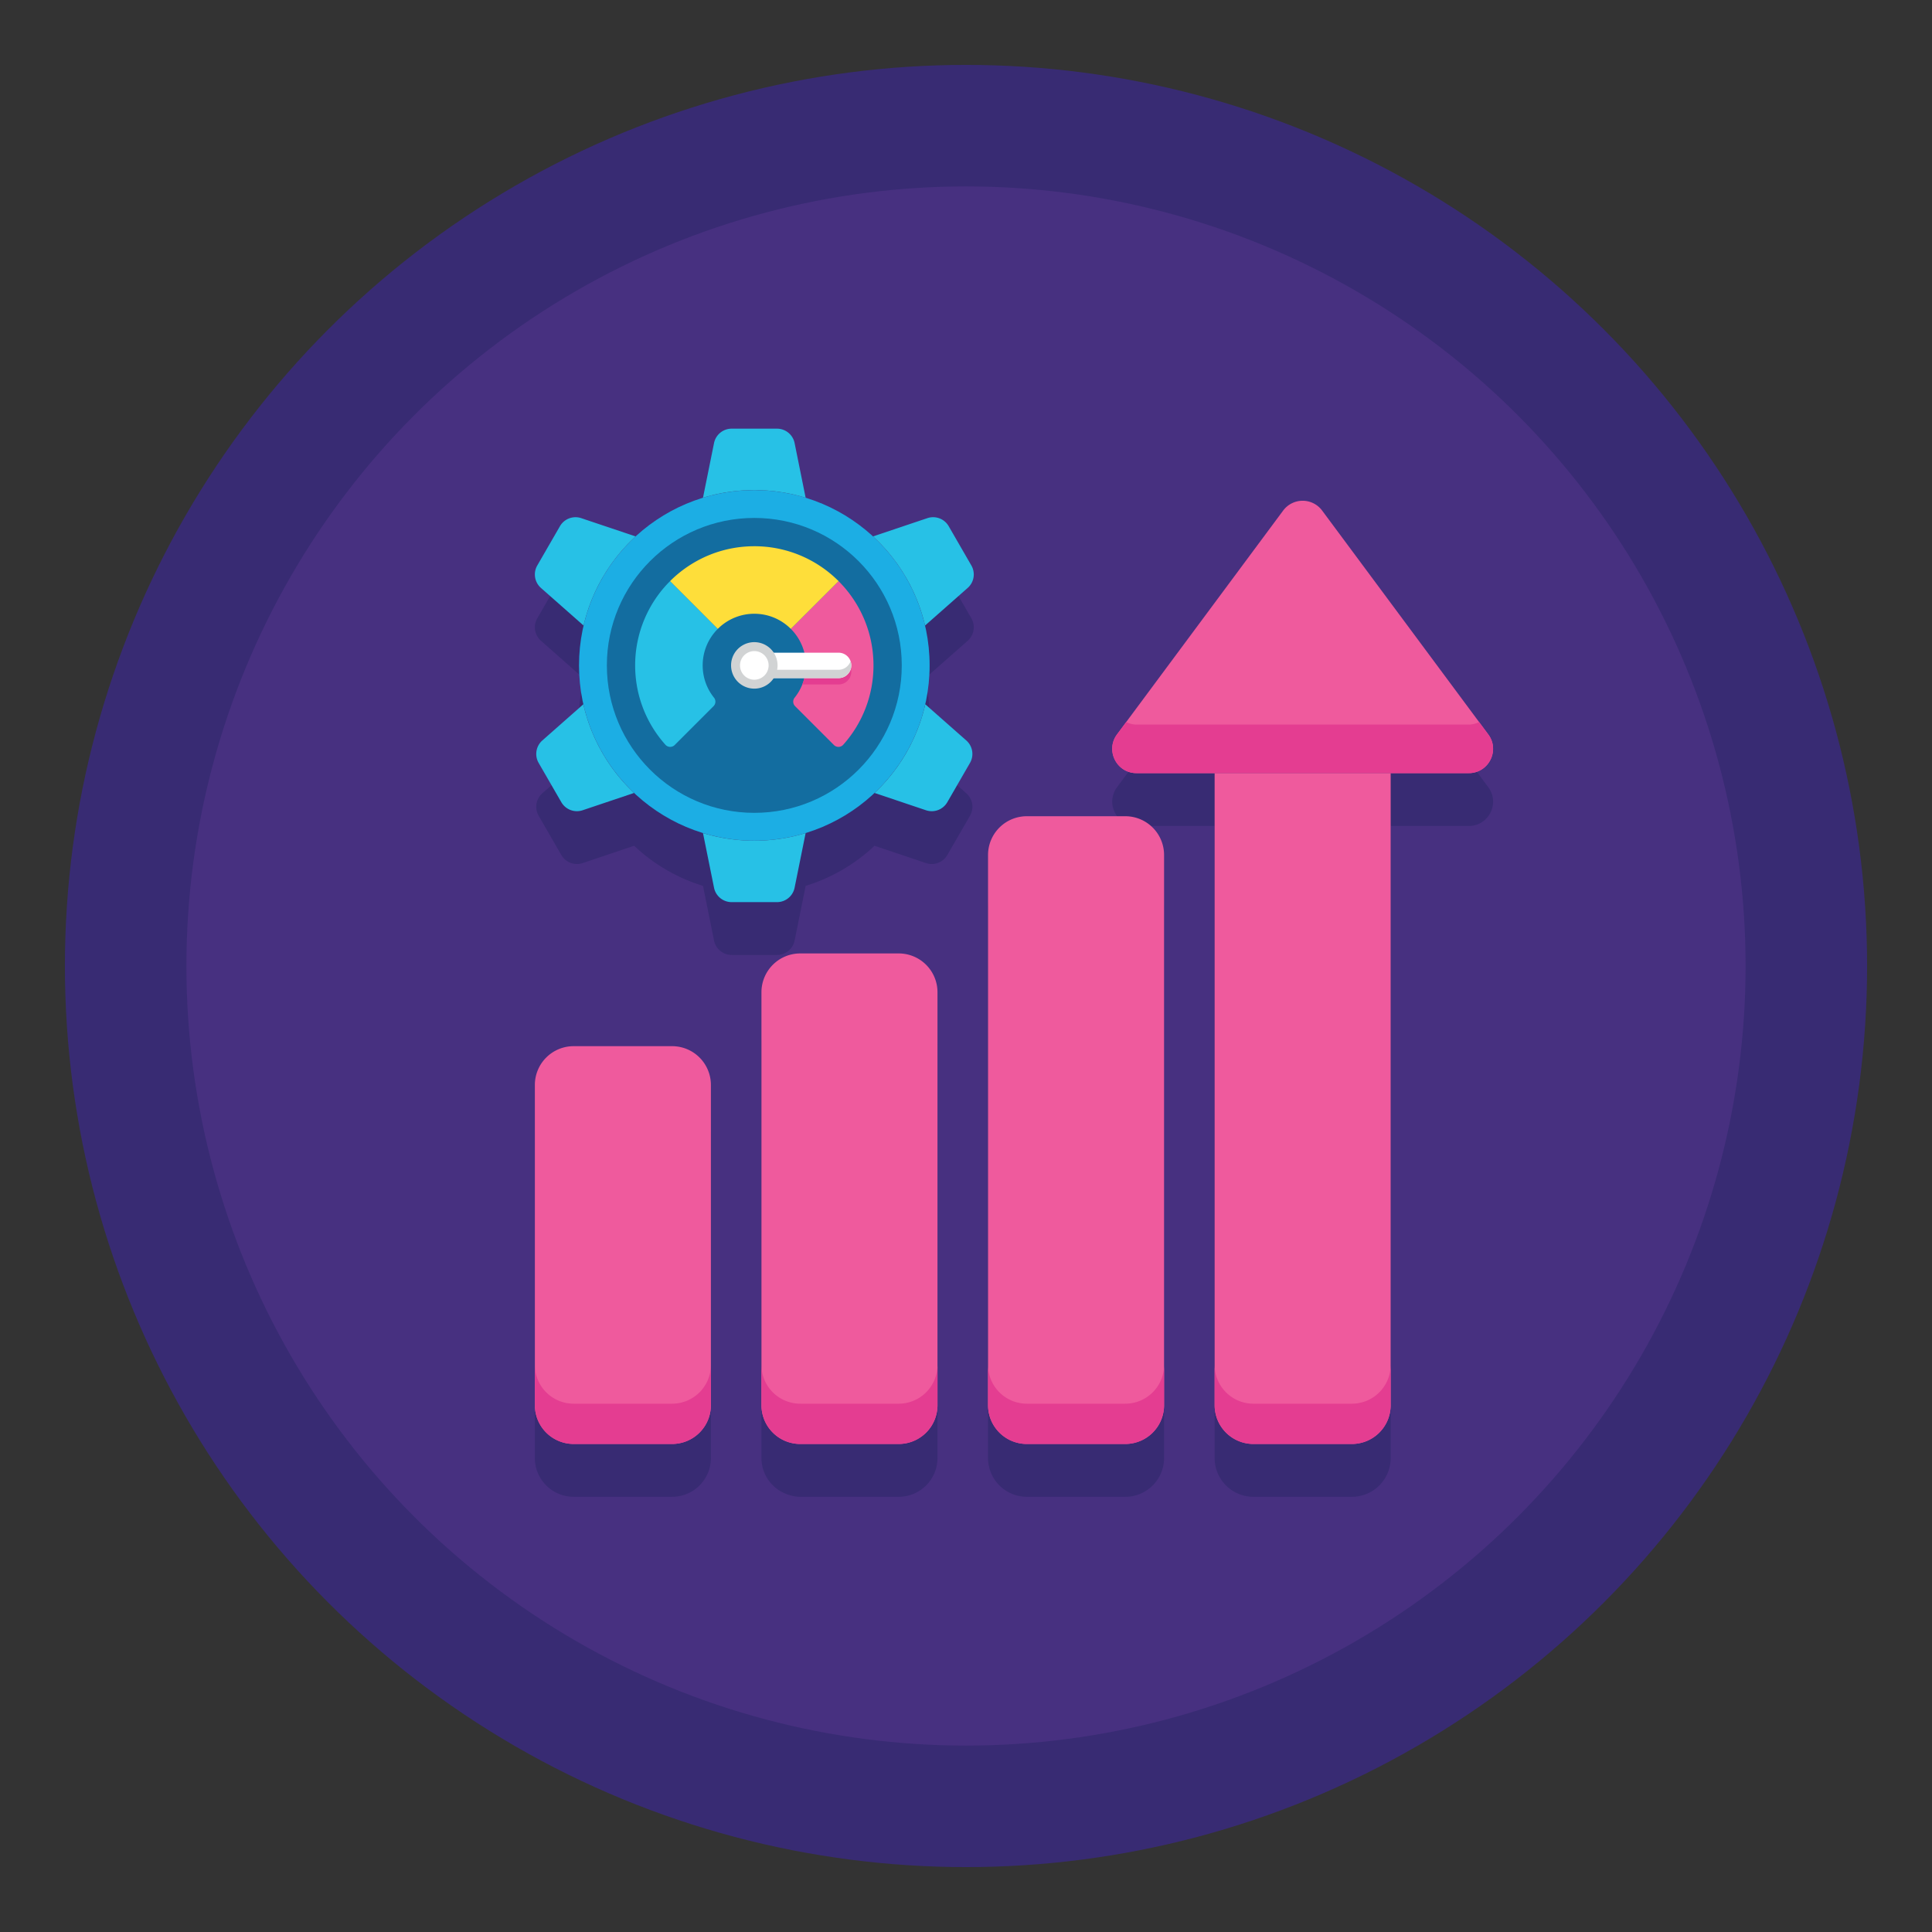 <svg version="1.1" id="Layer_1" xmlns="http://www.w3.org/2000/svg" x="0" y="0" viewBox="0 0 256 256" style="enable-background:new 0 0 256 256" xml:space="preserve"><rect x="0" y="0" width="256" height="256" fill="#333333" stroke="none"/><style>.st0{fill:#382b73}.st3{fill:#27c1e6}.st5{fill:#ef5a9d}.st7{fill:#e43d91}.st8{fill:#fff}.st9{fill:#d1d3d4}</style><switch><g><circle class="st0" cx="128" cy="128" r="119.4"></circle><circle cx="128" cy="128" r="103.299" style="fill:#473080"></circle><path class="st0" d="M89.058 145.623H76.012a5.14 5.14 0 0 0-5.14 5.14V193.193c0 1.419.575 2.704 1.505 3.634a5.165 5.165 0 0 0 1.634 1.102c.307.13.63.231.965.299a5.2 5.2 0 0 0 1.036.104h13.046a5.123 5.123 0 0 0 3.635-1.505 5.123 5.123 0 0 0 1.505-3.634v-42.431a5.14 5.14 0 0 0-5.14-5.139zM124.222 138.474a5.14 5.14 0 0 0-5.14-5.14h-13.046a5.14 5.14 0 0 0-5.14 5.14v54.719c0 2.306 1.529 4.235 3.622 4.886.483.15.986.254 1.518.254h13.046a5.14 5.14 0 0 0 5.14-5.14v-5.337.001-49.383zM149.106 115.154H136.06a5.14 5.14 0 0 0-5.14 5.14v67.564-.001 5.337a5.141 5.141 0 0 0 5.14 5.139h13.046a5.118 5.118 0 0 0 3.634-1.505 5.123 5.123 0 0 0 1.505-3.634v-72.9a5.138 5.138 0 0 0-5.139-5.14zM128.71 81.927l-3.004-5.203a2.382 2.382 0 0 0-2.822-1.067l-7.205 2.422a23.2 23.2 0 0 0-8.926-5.125l-1.463-7.243a2.383 2.383 0 0 0-2.335-1.911h-6.007a2.381 2.381 0 0 0-2.335 1.911l-1.463 7.243a23.192 23.192 0 0 0-8.926 5.125l-7.205-2.422a2.382 2.382 0 0 0-2.822 1.067l-3.004 5.203a2.383 2.383 0 0 0 .487 2.978l5.653 4.987a23.289 23.289 0 0 0-.609 5.277c0 1.77.204 3.491.579 5.147l-5.44 4.799a2.383 2.383 0 0 0-.487 2.978l3.004 5.202a2.384 2.384 0 0 0 2.823 1.067l6.823-2.294a23.196 23.196 0 0 0 9.125 5.314l1.463 7.243a2.382 2.382 0 0 0 2.335 1.911h6.007a2.381 2.381 0 0 0 2.335-1.911l1.463-7.243a23.189 23.189 0 0 0 9.125-5.314l6.823 2.294a2.382 2.382 0 0 0 2.822-1.067l3.004-5.202a2.383 2.383 0 0 0-.487-2.978l-5.44-4.799c.375-1.656.579-3.377.579-5.147 0-1.816-.215-3.581-.609-5.277l5.653-4.987a2.383 2.383 0 0 0 .486-2.978z"></path><path class="st0" d="m197.203 104.311-1.212-1.634-20.8-28.024a3.216 3.216 0 0 0-5.166 0l-22.012 29.658a3.178 3.178 0 0 0-.624 1.638c-.002.02-.007.04-.008.06a3.246 3.246 0 0 0 .469 1.882 3.16 3.16 0 0 0 2.746 1.555h10.35v83.748a5.136 5.136 0 0 0 5.14 5.14h13.045a5.136 5.136 0 0 0 5.14-5.14v-83.748h10.35c1.982 0 3.331-1.694 3.216-3.436a3.196 3.196 0 0 0-.634-1.699z"></path><g><path d="M99.951 64.94c-12.829 0-23.228 10.4-23.228 23.228 0 12.829 10.4 23.228 23.228 23.228 12.829 0 23.228-10.4 23.228-23.228 0-12.828-10.399-23.228-23.228-23.228z" style="fill:#1caee4"></path><path class="st3" d="M99.951 64.94c2.366 0 4.65.354 6.801 1.012l-1.462-7.241a2.383 2.383 0 0 0-2.335-1.911h-6.007a2.381 2.381 0 0 0-2.335 1.911l-1.463 7.241a23.249 23.249 0 0 1 6.801-1.012zM122.576 82.886l5.647-4.982a2.383 2.383 0 0 0 .487-2.978l-3.004-5.203a2.382 2.382 0 0 0-2.822-1.067l-7.202 2.421a23.222 23.222 0 0 1 6.894 11.809zM71.679 77.905l5.647 4.982a23.2 23.2 0 0 1 6.894-11.808l-7.202-2.421a2.382 2.382 0 0 0-2.822 1.067l-3.004 5.203a2.382 2.382 0 0 0 .487 2.977zM128.04 98.115l-5.434-4.794a23.204 23.204 0 0 1-6.721 11.75l6.816 2.292a2.382 2.382 0 0 0 2.822-1.067l3.004-5.202a2.384 2.384 0 0 0-.487-2.979zM99.951 111.397c-2.367 0-4.65-.354-6.802-1.012l1.463 7.241a2.382 2.382 0 0 0 2.335 1.911h6.007a2.381 2.381 0 0 0 2.335-1.911l1.462-7.241a23.199 23.199 0 0 1-6.8 1.012zM77.296 93.321l-5.434 4.794a2.383 2.383 0 0 0-.487 2.978l3.004 5.202a2.384 2.384 0 0 0 2.823 1.067l6.816-2.292a23.199 23.199 0 0 1-6.722-11.749z"></path><path d="M99.951 68.63c-10.791 0-19.538 8.747-19.538 19.538s8.747 19.538 19.538 19.538 19.538-8.747 19.538-19.538c0-10.79-8.747-19.538-19.538-19.538z" style="fill:#136da0"></path><g><path class="st5" d="M106.793 88.169a6.81 6.81 0 0 1-1.495 4.269.845.845 0 0 0 .052 1.13l5.152 5.151a.846.846 0 0 0 1.23-.037 15.733 15.733 0 0 0 4.009-10.513c0-4.36-1.767-8.308-4.625-11.165l-6.327 6.327a6.82 6.82 0 0 1 2.004 4.838z"></path><path class="st3" d="M93.109 88.169c0-1.89.766-3.6 2.004-4.838l-6.327-6.327a15.742 15.742 0 0 0-4.625 11.165c0 4.038 1.516 7.722 4.009 10.513a.846.846 0 0 0 1.23.037l5.151-5.151a.845.845 0 0 0 .052-1.13 6.816 6.816 0 0 1-1.494-4.269z"></path><path d="M99.951 81.326c1.89 0 3.6.766 4.838 2.004l6.327-6.327a15.74 15.74 0 0 0-11.165-4.624c-4.36 0-8.307 1.767-11.165 4.624l6.327 6.327a6.822 6.822 0 0 1 4.838-2.004z" style="fill:#fede3a"></path></g><path class="st7" d="M106.736 87.326c.034.276.057.556.057.842 0 .893-.176 1.744-.488 2.526h4.811a1.684 1.684 0 0 0 0-3.368h-4.38z"></path><g><path class="st8" d="M111.116 89.853H99.951a1.684 1.684 0 0 1 0-3.368h11.165a1.684 1.684 0 0 1 0 3.368z"></path></g><path class="st9" d="M111.116 88.747H99.951a1.68 1.68 0 0 1-1.584-1.132 1.663 1.663 0 0 0-.101.553c0 .93.754 1.684 1.684 1.684h11.165c.93 0 1.684-.754 1.684-1.684 0-.195-.04-.379-.1-.553a1.677 1.677 0 0 1-1.583 1.132z"></path><path class="st9" d="M103.03 88.169a3.08 3.08 0 1 1-6.16-.001 3.08 3.08 0 0 1 6.16.001z"></path><path class="st8" d="M101.846 88.169a1.895 1.895 0 1 1-3.79 0 1.895 1.895 0 0 1 3.79 0z"></path><g><path class="st5" d="M160.945 102.445v83.749a5.14 5.14 0 0 0 5.14 5.14h13.046a5.14 5.14 0 0 0 5.14-5.14v-83.749h-23.326zM89.058 138.623H76.012a5.14 5.14 0 0 0-5.14 5.14v42.43a5.14 5.14 0 0 0 5.14 5.14h13.046a5.14 5.14 0 0 0 5.14-5.14v-42.43a5.14 5.14 0 0 0-5.14-5.14z"></path><path class="st7" d="M89.058 185.996H76.012a5.14 5.14 0 0 1-5.14-5.14v5.337a5.14 5.14 0 0 0 5.14 5.14h13.046a5.14 5.14 0 0 0 5.14-5.14v-5.337a5.14 5.14 0 0 1-5.14 5.14z"></path><path class="st5" d="M119.082 126.335h-13.046a5.14 5.14 0 0 0-5.14 5.14v54.719a5.14 5.14 0 0 0 5.14 5.14h13.046a5.14 5.14 0 0 0 5.14-5.14v-54.719a5.14 5.14 0 0 0-5.14-5.14z"></path><path class="st7" d="M119.082 185.996h-13.046a5.14 5.14 0 0 1-5.14-5.14v5.337a5.14 5.14 0 0 0 5.14 5.14h13.046a5.14 5.14 0 0 0 5.14-5.14v-5.337a5.14 5.14 0 0 1-5.14 5.14z"></path><path class="st5" d="M149.106 108.154H136.06a5.14 5.14 0 0 0-5.14 5.14v72.9a5.14 5.14 0 0 0 5.14 5.14h13.046a5.14 5.14 0 0 0 5.14-5.14v-72.9a5.14 5.14 0 0 0-5.14-5.14z"></path><path class="st7" d="M149.106 185.996H136.06a5.14 5.14 0 0 1-5.14-5.14v5.337a5.14 5.14 0 0 0 5.14 5.14h13.046a5.14 5.14 0 0 0 5.14-5.14v-5.337a5.14 5.14 0 0 1-5.14 5.14zM179.13 185.996h-13.045a5.14 5.14 0 0 1-5.14-5.14v5.337a5.14 5.14 0 0 0 5.14 5.14h13.045a5.14 5.14 0 0 0 5.14-5.14v-5.337a5.14 5.14 0 0 1-5.14 5.14z"></path><path class="st5" d="M194.62 102.445h-44.025c-2.643 0-4.158-3.011-2.583-5.134l22.012-29.658a3.216 3.216 0 0 1 5.166 0l22.012 29.658c1.576 2.122.061 5.134-2.582 5.134z"></path><path class="st7" d="M195.99 95.677a3.145 3.145 0 0 1-1.371.334h-44.024c-.509 0-.959-.138-1.371-.334l-1.212 1.633c-1.576 2.123-.061 5.134 2.583 5.134h44.024c2.644 0 4.159-3.011 2.583-5.134l-1.212-1.633z"></path></g></g></g></switch></svg>
